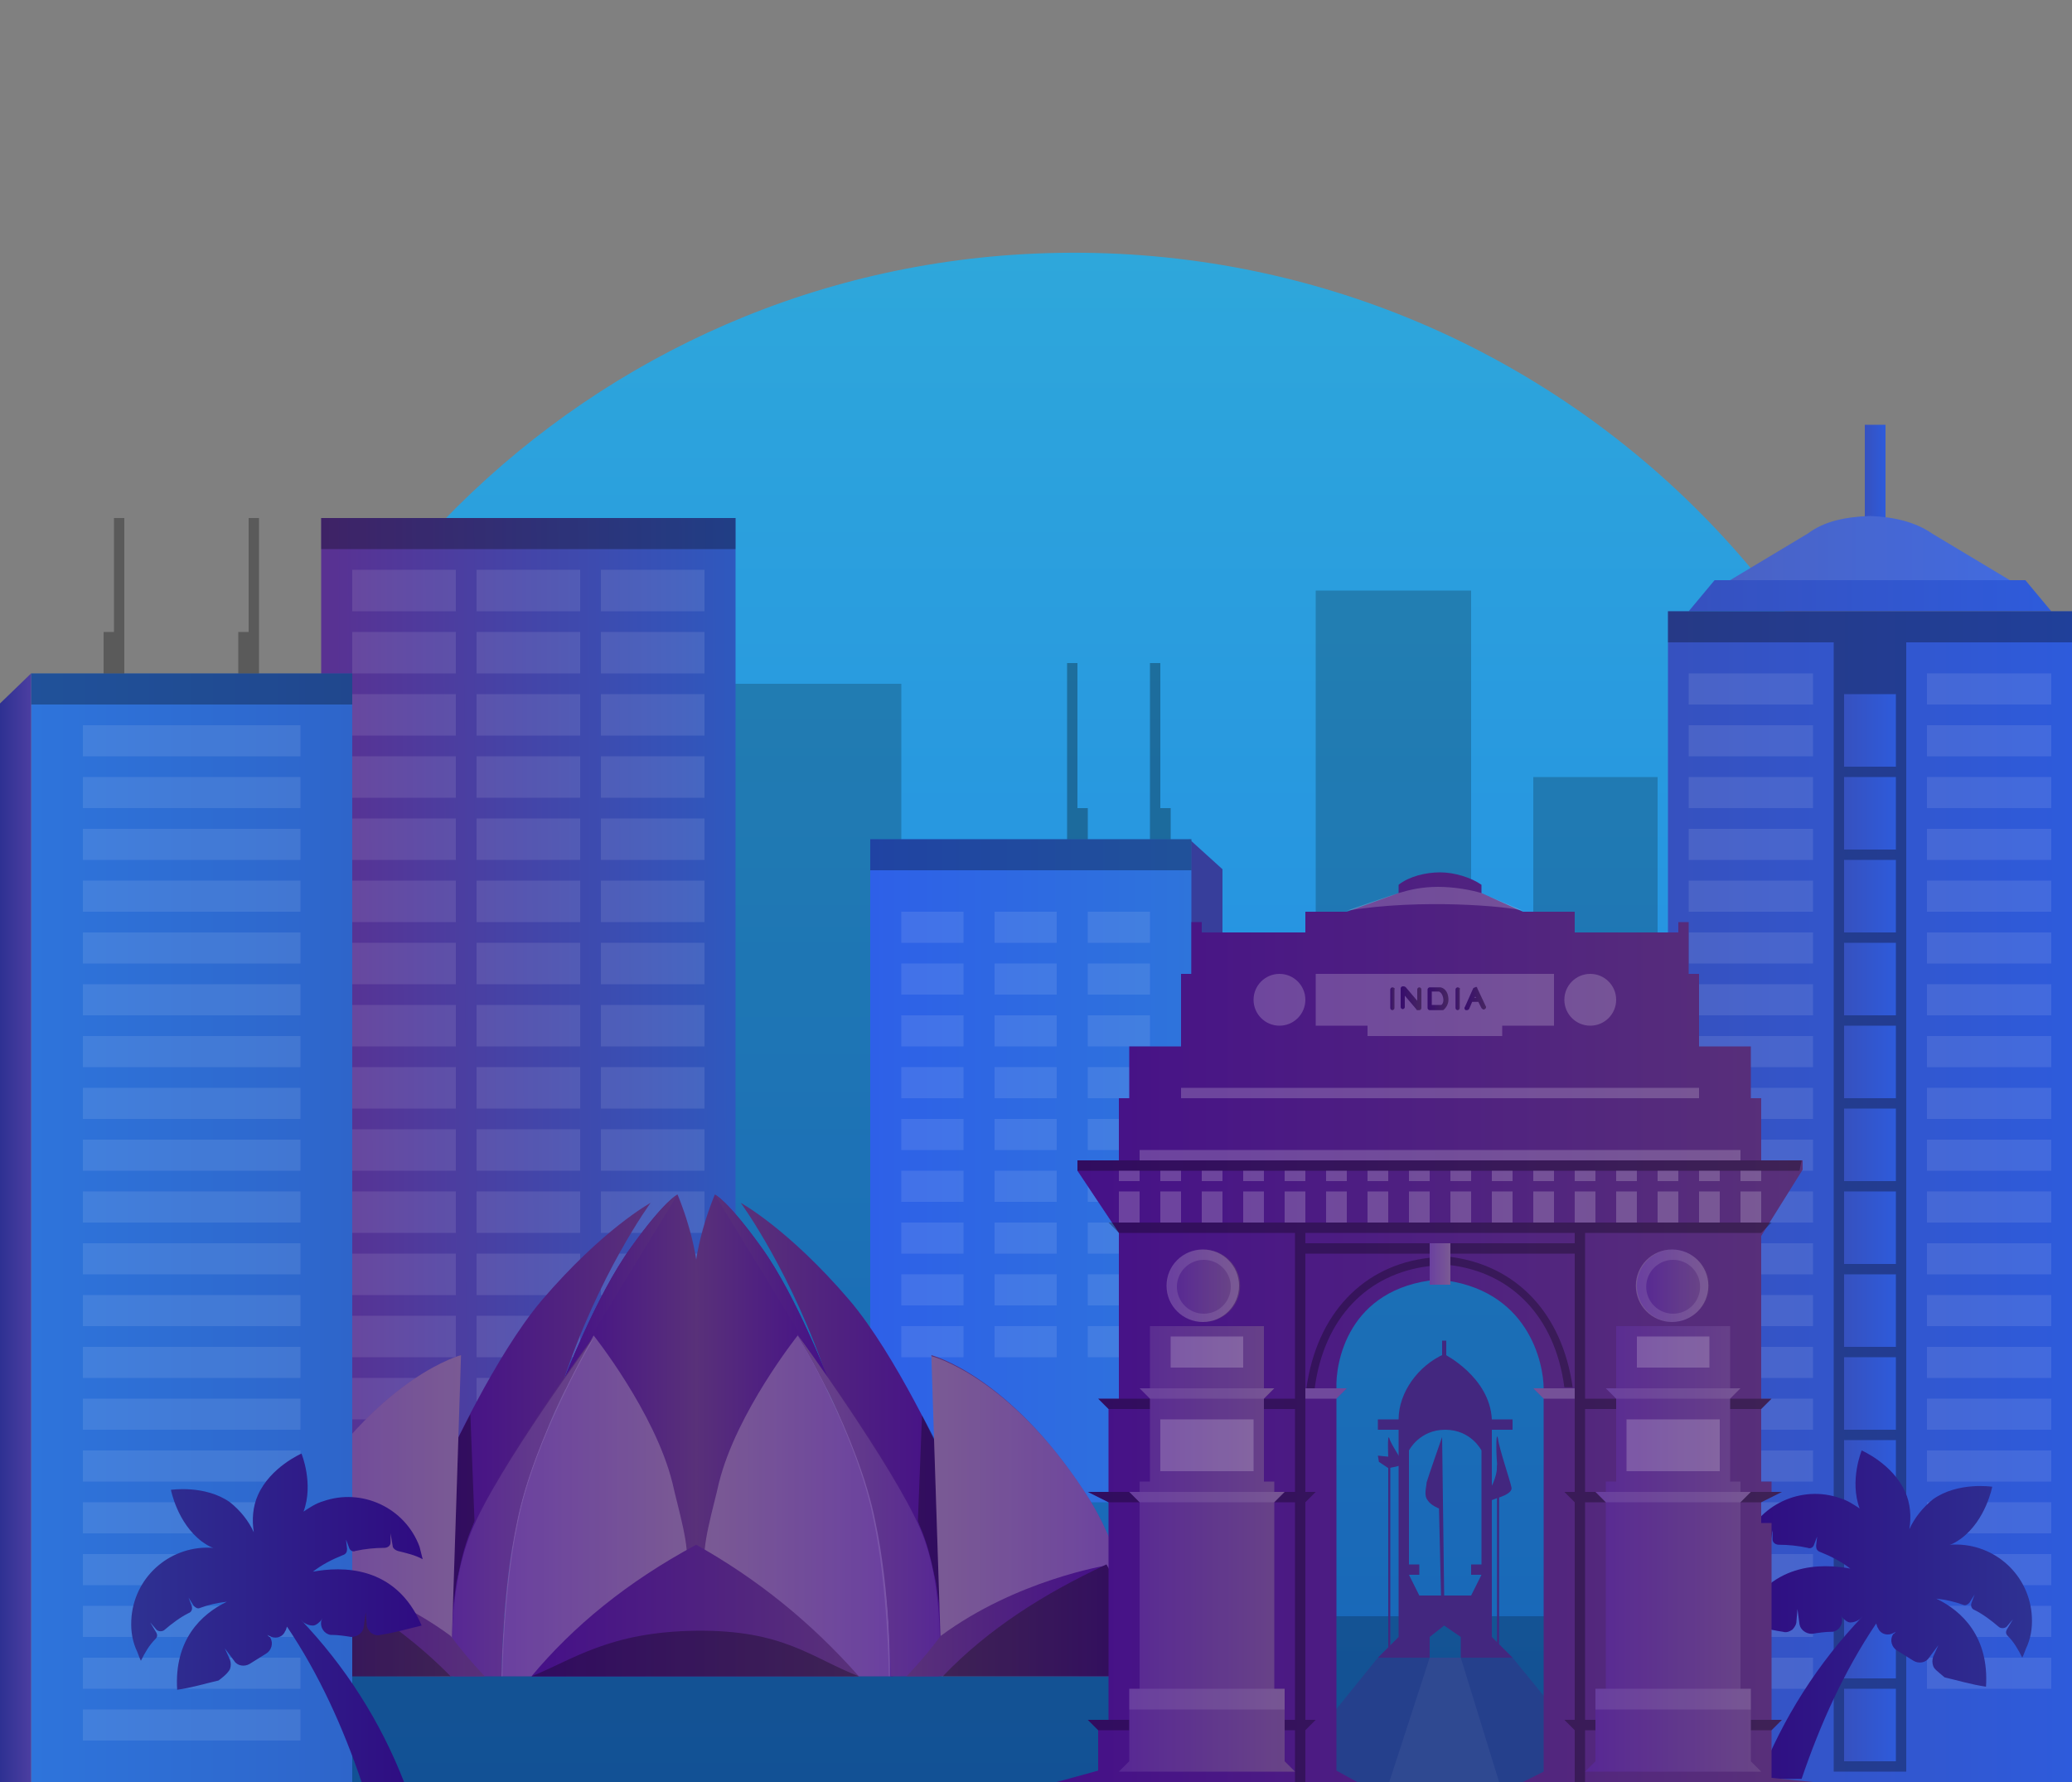 <?xml version="1.0" encoding="utf-8"?>
<!-- Generator: Adobe Illustrator 26.2.1, SVG Export Plug-In . SVG Version: 6.00 Build 0)  -->
<svg version="1.1" id="Warstwa_2_00000039099110107728854410000016980883967211804088_"
	 xmlns="http://www.w3.org/2000/svg" xmlns:xlink="http://www.w3.org/1999/xlink" x="0px" y="0px" viewBox="0 0 200 172"
	 style="enable-background:new 0 0 200 172;" xml:space="preserve">
<rect x="0" y="0" width="200" height="172" fill="#808080" stroke="none"/>
<style type="text/css">
	.st0{fill:url(#SVGID_1_);}
	.st1{opacity:0.2;enable-background:new    ;}
	.st2{fill:url(#SVGID_00000124147523166397767610000018371076879242846889_);}
	.st3{fill:url(#SVGID_00000018204265817829112940000013234612057187103668_);}
	.st4{opacity:0.1;}
	.st5{fill:#FFFFFF;}
	.st6{fill:url(#SVGID_00000147214868812208445070000011664945269313381560_);}
	.st7{fill:url(#SVGID_00000039093485896441397230000002513556321156747704_);}
	.st8{opacity:0.3;enable-background:new    ;}
	.st9{opacity:0.1;fill:#FFFFFF;enable-background:new    ;}
	.st10{fill:url(#SVGID_00000037662378731979300140000002755964852368357791_);}
	.st11{fill:url(#SVGID_00000152960551782084602530000011619638601564647296_);}
	.st12{fill:url(#SVGID_00000033364245424131199470000018281682483082329742_);}
	.st13{fill:url(#SVGID_00000178893442511770871750000003440324345005783454_);}
	.st14{fill:url(#SVGID_00000156577390137889787150000011643034977608984488_);}
	.st15{fill:url(#SVGID_00000052783803000319907420000018395846057567312824_);}
	.st16{fill:url(#SVGID_00000170276299101919825110000011333519771907270802_);}
	.st17{fill:url(#SVGID_00000000934638093646116050000009545291006186099077_);}
	.st18{fill:url(#SVGID_00000066490930947972984280000012617990659301279108_);}
	.st19{fill:url(#SVGID_00000169548737755736148060000000326428251405607614_);}
	.st20{fill:url(#SVGID_00000008848126230960149090000001496020180923075240_);}
	.st21{fill:url(#SVGID_00000065059587341897087360000005868861865326256028_);}
	.st22{fill:url(#SVGID_00000122678766753796040120000013167934660508354464_);}
	.st23{fill:url(#SVGID_00000034068144227079651170000006017090691623924659_);}
	.st24{fill:#373E9B;}
	.st25{fill:url(#SVGID_00000088103464076276614370000013415332525577126559_);}
	.st26{fill:url(#SVGID_00000031176176649722811710000010378767451101107859_);}
	.st27{fill:url(#SVGID_00000026150509694274210590000003956604452328623500_);}
	.st28{fill:url(#SVGID_00000174562115617731343240000002225932291645597582_);}
	.st29{opacity:0.2;fill:#FFFFFF;enable-background:new    ;}
	.st30{fill:url(#SVGID_00000087404342266644329800000001489092113436787850_);}
	.st31{fill:url(#SVGID_00000042016429413090976930000008917394703625583788_);}
	.st32{fill:url(#SVGID_00000106836347307470096780000001548896807568165553_);}
	.st33{fill:url(#SVGID_00000122678669451423616000000001157420523482930834_);}
	.st34{fill:url(#SVGID_00000124849124854062778410000011053460482313699222_);}
	.st35{fill:url(#SVGID_00000147211319570997726100000014405517382547920526_);}
	.st36{fill:url(#SVGID_00000051385190389011703540000014692302571070708668_);}
	.st37{fill:url(#SVGID_00000015344561491090158840000004479895586484523196_);}
	.st38{fill:url(#SVGID_00000006677914745179542390000010036803772001920445_);}
	.st39{fill:url(#SVGID_00000030462154897950372020000015086702526158423227_);}
	.st40{fill:url(#SVGID_00000083797476458575617320000012009153147801653428_);}
	.st41{fill:url(#SVGID_00000055703289895153656040000007258873440550598583_);}
	.st42{fill:url(#SVGID_00000057846578818579580260000009108734408472329104_);}
	.st43{fill:url(#SVGID_00000105397942862111582790000010544807034875726753_);}
	.st44{fill:url(#SVGID_00000057870030992924845270000005626330220590610364_);}
	.st45{fill:url(#SVGID_00000164514735980354956690000009860796921179472826_);}
	.st46{fill:url(#SVGID_00000144328823283886151580000014860073813884352943_);}
	.st47{fill:url(#SVGID_00000007393367283709320670000002529010271383237807_);}
	.st48{fill:url(#SVGID_00000050626666180827952680000002011142767616225442_);}
	.st49{fill:#43277F;}
	.st50{opacity:0.4;fill:#43277F;enable-background:new    ;}
	.st51{opacity:5.000000e-02;fill:#FFFFFF;enable-background:new    ;}
	.st52{fill:url(#SVGID_00000000916912757615871490000017242027182948281016_);}
	.st53{fill:url(#SVGID_00000046324289111299079910000000261368732898647171_);}
	.st54{fill:url(#SVGID_00000096775881447398231200000014269864777160675512_);}
	.st55{fill:url(#SVGID_00000072242253005223248300000011161220838039727781_);}
	.st56{fill:url(#SVGID_00000080194933814007376280000012062021130517963965_);}
	.st57{opacity:0.3;}
	.st58{fill:url(#SVGID_00000090271839452362703230000011384879860639779504_);}
	.st59{opacity:0.5;fill:url(#SVGID_00000015316278182977804180000012850918400253623716_);enable-background:new    ;}
	.st60{opacity:0.5;fill:url(#SVGID_00000175293635330252503240000000536017944481837696_);enable-background:new    ;}
	.st61{fill:url(#SVGID_00000096770456719580910740000003941278264648699038_);}
	.st62{fill:url(#SVGID_00000036237216520096730190000003431027584672532106_);}
	.st63{fill:url(#SVGID_00000083786280943777912350000017983608672093262491_);}
	.st64{fill:url(#SVGID_00000119825452715779637580000005453771683246313633_);}
	.st65{fill:url(#SVGID_00000078732384732954586690000012731882610588797867_);}
	.st66{fill:url(#SVGID_00000029003195269566973640000011517903204158046640_);}
	.st67{fill:url(#SVGID_00000172418985863233958310000014443709180494551211_);}
	.st68{opacity:0.2;}
</style>
<g>
	
		<linearGradient id="SVGID_1_" gradientUnits="userSpaceOnUse" x1="103.85" y1="-670.11" x2="103.85" y2="-522.505" gradientTransform="matrix(1 0 0 -1 0 -498.11)">
		<stop  offset="0" style="stop-color:#1D7EE8"/>
		<stop  offset="1" style="stop-color:#2EA7DB"/>
	</linearGradient>
	<path class="st0" d="M18.7,110l0.3,62h170l-0.2-62.7c0-48.9-41.4-88.1-91.1-84.7C53,27.7,18.7,65.3,18.7,110z"/>
	<polygon class="st1" points="24.1,121 35.1,121 35.1,89 58.1,89 58.1,107 69.1,107 69,66 87,66 87,108 90.1,108 90.1,84 110.1,84 
		110.1,96 127,96 127,57 142,57 142,96 148,96 148,75 160,75 160,106 169,106 169,84 191,84 191,172 24.1,172 	"/>
	<rect x="22" y="156" class="st1" width="170" height="16"/>
	<g>
		
			<linearGradient id="SVGID_00000097485799453287365270000007495374823141438645_" gradientUnits="userSpaceOnUse" x1="180" y1="-545.11" x2="182" y2="-545.11" gradientTransform="matrix(1 0 0 -1 0 -498.11)">
			<stop  offset="0" style="stop-color:#3651BF"/>
			<stop  offset="1" style="stop-color:#2E5BDB"/>
		</linearGradient>
		<rect x="180" y="41" style="fill:url(#SVGID_00000097485799453287365270000007495374823141438645_);" width="2" height="12"/>
		<g>
			<g>
				
					<linearGradient id="SVGID_00000147923393302383301370000011385881113543153807_" gradientUnits="userSpaceOnUse" x1="167" y1="-551.26" x2="194" y2="-551.26" gradientTransform="matrix(1 0 0 -1 0 -498.11)">
					<stop  offset="0" style="stop-color:#3651BF"/>
					<stop  offset="1" style="stop-color:#2E5BDB"/>
				</linearGradient>
				<path style="fill:url(#SVGID_00000147923393302383301370000011385881113543153807_);" d="M194,56l-7.5-4.5
					c-1.6-1.1-3.6-1.6-6-1.7l0,0l0,0c-2.4,0.1-4.4,0.5-6,1.7L167,56l0.3,0.5l26.3-0.2L194,56z"/>
			</g>
		</g>
		<g class="st4">
			<path class="st5" d="M194,56l-7.5-4.5c-1.6-1.1-3.6-1.6-6-1.7l0,0l0,0c-2.4,0.1-4.4,0.5-6,1.7L167,56v0.4h26.8L194,56z"/>
		</g>
		
			<linearGradient id="SVGID_00000116937982333742335210000003303526326645898175_" gradientUnits="userSpaceOnUse" x1="163" y1="-555.61" x2="198" y2="-555.61" gradientTransform="matrix(1 0 0 -1 0 -498.11)">
			<stop  offset="0" style="stop-color:#3651BF"/>
			<stop  offset="1" style="stop-color:#2E5BDB"/>
		</linearGradient>
		<polygon style="fill:url(#SVGID_00000116937982333742335210000003303526326645898175_);" points="198,59 195.5,56 165.5,56 
			163,59 		"/>
		<g>
			
				<linearGradient id="SVGID_00000116228372717816879020000008823394984482199424_" gradientUnits="userSpaceOnUse" x1="161" y1="-613.61" x2="200" y2="-613.61" gradientTransform="matrix(1 0 0 -1 0 -498.11)">
				<stop  offset="0" style="stop-color:#3651BF"/>
				<stop  offset="1" style="stop-color:#2E5BDB"/>
			</linearGradient>
			<polygon style="fill:url(#SVGID_00000116228372717816879020000008823394984482199424_);" points="161,59 161,172 161,172 
				200,172 200,59 			"/>
			<rect x="161" y="59" class="st8" width="39" height="3"/>
			<rect x="163" y="65" class="st9" width="12" height="3"/>
			<polygon class="st8" points="184,62 181,62 180.8,62 177,62 177,171 184,171 			"/>
			<g>
				
					<linearGradient id="SVGID_00000093896718137608994180000005256270297647699116_" gradientUnits="userSpaceOnUse" x1="178" y1="-648.61" x2="183" y2="-648.61" gradientTransform="matrix(1 0 0 -1 0 -498.11)">
					<stop  offset="0" style="stop-color:#3651BF"/>
					<stop  offset="1" style="stop-color:#2E5BDB"/>
				</linearGradient>
				<polygon style="fill:url(#SVGID_00000093896718137608994180000005256270297647699116_);" points="183,154 178,154 178,147 
					183,147 				"/>
				
					<linearGradient id="SVGID_00000050635560594979692870000003071261467287314829_" gradientUnits="userSpaceOnUse" x1="178" y1="-640.61" x2="183" y2="-640.61" gradientTransform="matrix(1 0 0 -1 0 -498.11)">
					<stop  offset="0" style="stop-color:#3651BF"/>
					<stop  offset="1" style="stop-color:#2E5BDB"/>
				</linearGradient>
				<polygon style="fill:url(#SVGID_00000050635560594979692870000003071261467287314829_);" points="183,146 178,146 178,139 
					183,139 				"/>
				
					<linearGradient id="SVGID_00000127759710148968855630000018150348937789832321_" gradientUnits="userSpaceOnUse" x1="178" y1="-656.61" x2="183" y2="-656.61" gradientTransform="matrix(1 0 0 -1 0 -498.11)">
					<stop  offset="0" style="stop-color:#3651BF"/>
					<stop  offset="1" style="stop-color:#2E5BDB"/>
				</linearGradient>
				<polygon style="fill:url(#SVGID_00000127759710148968855630000018150348937789832321_);" points="183,162 178,162 178,155 
					183,155 				"/>
				
					<linearGradient id="SVGID_00000043449952112903109390000010973233926650860963_" gradientUnits="userSpaceOnUse" x1="178" y1="-664.61" x2="183" y2="-664.61" gradientTransform="matrix(1 0 0 -1 0 -498.11)">
					<stop  offset="0" style="stop-color:#3651BF"/>
					<stop  offset="1" style="stop-color:#2E5BDB"/>
				</linearGradient>
				<polygon style="fill:url(#SVGID_00000043449952112903109390000010973233926650860963_);" points="183,170 178,170 178,163 
					183,163 				"/>
				
					<linearGradient id="SVGID_00000152257922394753939780000016316532115848493759_" gradientUnits="userSpaceOnUse" x1="178" y1="-616.61" x2="183" y2="-616.61" gradientTransform="matrix(1 0 0 -1 0 -498.11)">
					<stop  offset="0" style="stop-color:#3651BF"/>
					<stop  offset="1" style="stop-color:#2E5BDB"/>
				</linearGradient>
				<polygon style="fill:url(#SVGID_00000152257922394753939780000016316532115848493759_);" points="183,122 178,122 178,115 
					183,115 				"/>
				
					<linearGradient id="SVGID_00000047772978830077076270000013862908952625984174_" gradientUnits="userSpaceOnUse" x1="178" y1="-608.61" x2="183" y2="-608.61" gradientTransform="matrix(1 0 0 -1 0 -498.11)">
					<stop  offset="0" style="stop-color:#3651BF"/>
					<stop  offset="1" style="stop-color:#2E5BDB"/>
				</linearGradient>
				<polygon style="fill:url(#SVGID_00000047772978830077076270000013862908952625984174_);" points="183,114 178,114 178,107 
					183,107 				"/>
				
					<linearGradient id="SVGID_00000053538295629354915350000002880875038929842097_" gradientUnits="userSpaceOnUse" x1="178" y1="-624.61" x2="183" y2="-624.61" gradientTransform="matrix(1 0 0 -1 0 -498.11)">
					<stop  offset="0" style="stop-color:#3651BF"/>
					<stop  offset="1" style="stop-color:#2E5BDB"/>
				</linearGradient>
				<polygon style="fill:url(#SVGID_00000053538295629354915350000002880875038929842097_);" points="183,130 178,130 178,123 
					183,123 				"/>
				
					<linearGradient id="SVGID_00000070839154138768183700000012304078077112558473_" gradientUnits="userSpaceOnUse" x1="178" y1="-632.61" x2="183" y2="-632.61" gradientTransform="matrix(1 0 0 -1 0 -498.11)">
					<stop  offset="0" style="stop-color:#3651BF"/>
					<stop  offset="1" style="stop-color:#2E5BDB"/>
				</linearGradient>
				<polygon style="fill:url(#SVGID_00000070839154138768183700000012304078077112558473_);" points="183,138 178,138 178,131 
					183,131 				"/>
			</g>
			<g>
				<g>
					<g>
						
							<linearGradient id="SVGID_00000091008957378429233340000006968562561749391798_" gradientUnits="userSpaceOnUse" x1="178" y1="-584.61" x2="183" y2="-584.61" gradientTransform="matrix(1 0 0 -1 0 -498.11)">
							<stop  offset="0" style="stop-color:#3651BF"/>
							<stop  offset="1" style="stop-color:#2E5BDB"/>
						</linearGradient>
						<polygon style="fill:url(#SVGID_00000091008957378429233340000006968562561749391798_);" points="183,90 178,90 178,83 
							183,83 						"/>
					</g>
					<g>
						
							<linearGradient id="SVGID_00000098215338129678132660000018326048863843122335_" gradientUnits="userSpaceOnUse" x1="178" y1="-576.61" x2="183" y2="-576.61" gradientTransform="matrix(1 0 0 -1 0 -498.11)">
							<stop  offset="0" style="stop-color:#3651BF"/>
							<stop  offset="1" style="stop-color:#2E5BDB"/>
						</linearGradient>
						<polygon style="fill:url(#SVGID_00000098215338129678132660000018326048863843122335_);" points="183,82 178,82 178,75 
							183,75 						"/>
					</g>
					<g>
						
							<linearGradient id="SVGID_00000180337808453522767910000002924195638391506111_" gradientUnits="userSpaceOnUse" x1="178" y1="-592.61" x2="183" y2="-592.61" gradientTransform="matrix(1 0 0 -1 0 -498.11)">
							<stop  offset="0" style="stop-color:#3651BF"/>
							<stop  offset="1" style="stop-color:#2E5BDB"/>
						</linearGradient>
						<polygon style="fill:url(#SVGID_00000180337808453522767910000002924195638391506111_);" points="183,98 178,98 178,91 
							183,91 						"/>
					</g>
					<g>
						
							<linearGradient id="SVGID_00000177475652552379265910000001986004825148460956_" gradientUnits="userSpaceOnUse" x1="178" y1="-600.61" x2="183" y2="-600.61" gradientTransform="matrix(1 0 0 -1 0 -498.11)">
							<stop  offset="0" style="stop-color:#3651BF"/>
							<stop  offset="1" style="stop-color:#2E5BDB"/>
						</linearGradient>
						<polygon style="fill:url(#SVGID_00000177475652552379265910000001986004825148460956_);" points="183,106 178,106 178,99 
							183,99 						"/>
					</g>
					<g>
						
							<linearGradient id="SVGID_00000032616179234621425210000004873061382905922199_" gradientUnits="userSpaceOnUse" x1="178" y1="-568.61" x2="183" y2="-568.61" gradientTransform="matrix(1 0 0 -1 0 -498.11)">
							<stop  offset="0" style="stop-color:#3651BF"/>
							<stop  offset="1" style="stop-color:#2E5BDB"/>
						</linearGradient>
						<polygon style="fill:url(#SVGID_00000032616179234621425210000004873061382905922199_);" points="183,74 178,74 178,67 
							183,67 						"/>
					</g>
				</g>
			</g>
			<rect x="186" y="65" class="st9" width="12" height="3"/>
			<rect x="163" y="70" class="st9" width="12" height="3"/>
			<rect x="186" y="70" class="st9" width="12" height="3"/>
			<rect x="163" y="75" class="st9" width="12" height="3"/>
			<rect x="186" y="75" class="st9" width="12" height="3"/>
			<rect x="163" y="80" class="st9" width="12" height="3"/>
			<rect x="186" y="80" class="st9" width="12" height="3"/>
			<rect x="163" y="85" class="st9" width="12" height="3"/>
			<rect x="186" y="85" class="st9" width="12" height="3"/>
			<rect x="163" y="90" class="st9" width="12" height="3"/>
			<rect x="186" y="90" class="st9" width="12" height="3"/>
			<rect x="163" y="95" class="st9" width="12" height="3"/>
			<rect x="186" y="95" class="st9" width="12" height="3"/>
			<rect x="163" y="100" class="st9" width="12" height="3"/>
			<rect x="186" y="100" class="st9" width="12" height="3"/>
			<rect x="163" y="105" class="st9" width="12" height="3"/>
			<rect x="186" y="105" class="st9" width="12" height="3"/>
			<rect x="163" y="110" class="st9" width="12" height="3"/>
			<rect x="186" y="110" class="st9" width="12" height="3"/>
			<rect x="163" y="115" class="st9" width="12" height="3"/>
			<rect x="186" y="115" class="st9" width="12" height="3"/>
			<rect x="163" y="120" class="st9" width="12" height="3"/>
			<rect x="186" y="120" class="st9" width="12" height="3"/>
			<rect x="163" y="125" class="st9" width="12" height="3"/>
			<rect x="186" y="125" class="st9" width="12" height="3"/>
			<rect x="163" y="130" class="st9" width="12" height="3"/>
			<rect x="186" y="130" class="st9" width="12" height="3"/>
			<rect x="163" y="135" class="st9" width="12" height="3"/>
			<rect x="186" y="135" class="st9" width="12" height="3"/>
			<rect x="163" y="140" class="st9" width="12" height="3"/>
			<rect x="186" y="140" class="st9" width="12" height="3"/>
			<rect x="163" y="145" class="st9" width="12" height="3"/>
			<rect x="186" y="145" class="st9" width="12" height="3"/>
			<rect x="163" y="150" class="st9" width="12" height="3"/>
			<rect x="186" y="150" class="st9" width="12" height="3"/>
			<rect x="163" y="155" class="st9" width="12" height="3"/>
			<rect x="186" y="155" class="st9" width="12" height="3"/>
			<rect x="163" y="160" class="st9" width="12" height="3"/>
			<rect x="186" y="160" class="st9" width="12" height="3"/>
		</g>
	</g>
	<g>
		
			<linearGradient id="SVGID_00000100351491474738434700000017636664250684326070_" gradientUnits="userSpaceOnUse" x1="71.437" y1="-597.582" x2="31.43" y2="-597.693" gradientTransform="matrix(1 0 0 -1 0 -498.11)">
			<stop  offset="0" style="stop-color:#2E59BF"/>
			<stop  offset="1" style="stop-color:#593192"/>
		</linearGradient>
		<polygon style="fill:url(#SVGID_00000100351491474738434700000017636664250684326070_);" points="31,50 31,52 31,149 71,149 
			71,52 71,50 		"/>
		<rect x="31" y="50" class="st8" width="40" height="3"/>
		<g class="st4">
			<g>
				<rect x="58" y="55" class="st5" width="10" height="4"/>
			</g>
		</g>
		<g class="st4">
			<g>
				<rect x="46" y="55" class="st5" width="10" height="4"/>
			</g>
		</g>
		<g class="st4">
			<g>
				<rect x="34" y="55" class="st5" width="10" height="4"/>
			</g>
		</g>
		<g class="st4">
			<g>
				<rect x="58" y="61" class="st5" width="10" height="4"/>
			</g>
		</g>
		<g class="st4">
			<g>
				<rect x="46" y="61" class="st5" width="10" height="4"/>
			</g>
		</g>
		<g class="st4">
			<g>
				<rect x="34" y="61" class="st5" width="10" height="4"/>
			</g>
		</g>
		<g class="st4">
			<g>
				<rect x="58" y="67" class="st5" width="10" height="4"/>
			</g>
		</g>
		<g class="st4">
			<g>
				<rect x="46" y="67" class="st5" width="10" height="4"/>
			</g>
		</g>
		<g class="st4">
			<g>
				<rect x="34" y="67" class="st5" width="10" height="4"/>
			</g>
		</g>
		<g class="st4">
			<g>
				<rect x="58" y="73" class="st5" width="10" height="4"/>
			</g>
		</g>
		<g class="st4">
			<g>
				<rect x="46" y="73" class="st5" width="10" height="4"/>
			</g>
		</g>
		<g class="st4">
			<g>
				<rect x="34" y="73" class="st5" width="10" height="4"/>
			</g>
		</g>
		<g class="st4">
			<g>
				<rect x="58" y="79" class="st5" width="10" height="4"/>
			</g>
		</g>
		<g class="st4">
			<g>
				<rect x="46" y="79" class="st5" width="10" height="4"/>
			</g>
		</g>
		<g class="st4">
			<g>
				<rect x="34" y="79" class="st5" width="10" height="4"/>
			</g>
		</g>
		<g class="st4">
			<g>
				<rect x="58" y="85" class="st5" width="10" height="4"/>
			</g>
		</g>
		<g class="st4">
			<g>
				<rect x="46" y="85" class="st5" width="10" height="4"/>
			</g>
		</g>
		<g class="st4">
			<g>
				<rect x="34" y="85" class="st5" width="10" height="4"/>
			</g>
		</g>
		<g class="st4">
			<g>
				<rect x="58" y="91" class="st5" width="10" height="4"/>
			</g>
		</g>
		<g class="st4">
			<g>
				<rect x="46" y="91" class="st5" width="10" height="4"/>
			</g>
		</g>
		<g class="st4">
			<g>
				<rect x="34" y="91" class="st5" width="10" height="4"/>
			</g>
		</g>
		<g class="st4">
			<g>
				<rect x="58" y="97" class="st5" width="10" height="4"/>
			</g>
		</g>
		<g class="st4">
			<g>
				<rect x="46" y="97" class="st5" width="10" height="4"/>
			</g>
		</g>
		<g class="st4">
			<g>
				<rect x="34" y="97" class="st5" width="10" height="4"/>
			</g>
		</g>
		<g class="st4">
			<g>
				<rect x="58" y="103" class="st5" width="10" height="4"/>
			</g>
		</g>
		<g class="st4">
			<g>
				<rect x="46" y="103" class="st5" width="10" height="4"/>
			</g>
		</g>
		<g class="st4">
			<g>
				<rect x="34" y="103" class="st5" width="10" height="4"/>
			</g>
		</g>
		<g class="st4">
			<g>
				<rect x="58" y="109" class="st5" width="10" height="4"/>
			</g>
		</g>
		<g class="st4">
			<g>
				<rect x="46" y="109" class="st5" width="10" height="4"/>
			</g>
		</g>
		<g class="st4">
			<g>
				<rect x="34" y="109" class="st5" width="10" height="4"/>
			</g>
		</g>
		<g class="st4">
			<g>
				<rect x="58" y="115" class="st5" width="10" height="4"/>
			</g>
		</g>
		<g class="st4">
			<g>
				<rect x="46" y="115" class="st5" width="10" height="4"/>
			</g>
		</g>
		<g class="st4">
			<g>
				<rect x="34" y="115" class="st5" width="10" height="4"/>
			</g>
		</g>
		<g class="st4">
			<g>
				<rect x="58" y="121" class="st5" width="10" height="4"/>
			</g>
		</g>
		<g class="st4">
			<g>
				<rect x="46" y="121" class="st5" width="10" height="4"/>
			</g>
		</g>
		<g class="st4">
			<g>
				<rect x="34" y="121" class="st5" width="10" height="4"/>
			</g>
		</g>
		<g class="st4">
			<g>
				<rect x="58" y="127" class="st5" width="10" height="4"/>
			</g>
		</g>
		<g class="st4">
			<g>
				<rect x="46" y="127" class="st5" width="10" height="4"/>
			</g>
		</g>
		<g class="st4">
			<g>
				<rect x="34" y="127" class="st5" width="10" height="4"/>
			</g>
		</g>
		<g class="st4">
			<g>
				<rect x="58" y="133" class="st5" width="10" height="4"/>
			</g>
		</g>
		<g class="st4">
			<g>
				<rect x="46" y="133" class="st5" width="10" height="4"/>
			</g>
		</g>
		<g class="st4">
			<g>
				<rect x="34" y="133" class="st5" width="10" height="4"/>
			</g>
		</g>
		<g class="st4">
			<g>
				<rect x="58" y="139" class="st5" width="10" height="4"/>
			</g>
		</g>
		<g class="st4">
			<g>
				<rect x="46" y="139" class="st5" width="10" height="4"/>
			</g>
		</g>
		<g class="st4">
			<g>
				<rect x="34" y="139" class="st5" width="10" height="4"/>
			</g>
		</g>
	</g>
	<g>
		<polygon class="st8" points="111,64 112,64 112,78 113,78 113,82 111,82 		"/>
		<polygon class="st8" points="103,64 104,64 104,78 105,78 105,82 103,82 		"/>
		<g>
			<polygon class="st24" points="114.8,81 114,82.5 114,145 118,145 118,83.9 			"/>
			
				<linearGradient id="SVGID_00000163756296014228930820000011364266727567457694_" gradientUnits="userSpaceOnUse" x1="38.576" y1="-611.11" x2="69.576" y2="-611.11" gradientTransform="matrix(1 0 0 -1 45.424 -498.11)">
				<stop  offset="0" style="stop-color:#2E60E8"/>
				<stop  offset="1" style="stop-color:#2E74DB"/>
			</linearGradient>
			<rect x="84" y="81" style="fill:url(#SVGID_00000163756296014228930820000011364266727567457694_);" width="31" height="64"/>
			<rect x="84" y="81" class="st8" width="31" height="3"/>
		</g>
		<g>
			<rect x="87" y="88" class="st9" width="6" height="3"/>
			<rect x="96" y="88" class="st9" width="6" height="3"/>
			<rect x="105" y="88" class="st9" width="6" height="3"/>
			<g>
				<rect x="87" y="93" class="st9" width="6" height="3"/>
				<rect x="96" y="93" class="st9" width="6" height="3"/>
				<rect x="105" y="93" class="st9" width="6" height="3"/>
			</g>
			<g>
				<rect x="87" y="98" class="st9" width="6" height="3"/>
				<rect x="96" y="98" class="st9" width="6" height="3"/>
				<rect x="105" y="98" class="st9" width="6" height="3"/>
				<g>
					<rect x="87" y="103" class="st9" width="6" height="3"/>
					<rect x="96" y="103" class="st9" width="6" height="3"/>
					<rect x="105" y="103" class="st9" width="6" height="3"/>
				</g>
			</g>
			<g>
				<rect x="87" y="108" class="st9" width="6" height="3"/>
				<rect x="96" y="108" class="st9" width="6" height="3"/>
				<rect x="105" y="108" class="st9" width="6" height="3"/>
				<g>
					<rect x="87" y="113" class="st9" width="6" height="3"/>
					<rect x="96" y="113" class="st9" width="6" height="3"/>
					<rect x="105" y="113" class="st9" width="6" height="3"/>
				</g>
				<g>
					<rect x="87" y="118" class="st9" width="6" height="3"/>
					<rect x="96" y="118" class="st9" width="6" height="3"/>
					<rect x="105" y="118" class="st9" width="6" height="3"/>
					<g>
						<rect x="87" y="123" class="st9" width="6" height="3"/>
						<rect x="96" y="123" class="st9" width="6" height="3"/>
						<rect x="105" y="123" class="st9" width="6" height="3"/>
					</g>
					<g>
						<rect x="87" y="128" class="st9" width="6" height="3"/>
						<rect x="96" y="128" class="st9" width="6" height="3"/>
						<rect x="105" y="128" class="st9" width="6" height="3"/>
					</g>
				</g>
			</g>
		</g>
	</g>
	<g>
		
			<linearGradient id="SVGID_00000002373795542932745230000017070649467337475225_" gradientUnits="userSpaceOnUse" x1="10646.673" y1="-631.61" x2="10659.72" y2="-631.61" gradientTransform="matrix(-1 0 0 -1 10726.724 -498.11)">
			<stop  offset="0" style="stop-color:#451088"/>
			<stop  offset="1" style="stop-color:#593179"/>
		</linearGradient>
		<path style="fill:url(#SVGID_00000002373795542932745230000017070649467337475225_);" d="M80.1,133.5c0,0-3.2-8.4-6.6-13.1
			c-3.3-4.6-4.5-5.1-4.5-5.1s-2,4.6-2,8.7c0,4,0.1,26.6,0.1,26.6l3.5,1.1L80.1,133.5z"/>
		
			<linearGradient id="SVGID_00000083772682246291329470000015584554122688914869_" gradientUnits="userSpaceOnUse" x1="10635.385" y1="-635.71" x2="10655.218" y2="-635.71" gradientTransform="matrix(-1 0 0 -1 10726.724 -498.11)">
			<stop  offset="0" style="stop-color:#451088"/>
			<stop  offset="1" style="stop-color:#593179"/>
		</linearGradient>
		<path style="fill:url(#SVGID_00000083772682246291329470000015584554122688914869_);" d="M91.1,140.9c0,0-4.6-10.1-9.1-15.4
			c-5.9-6.9-10.5-9.4-10.5-9.4s5,6.8,8.5,17.4c3.6,10.7,7.6,25.6,7.6,25.6l3.7-0.6L91.1,140.9z"/>
		
			<linearGradient id="SVGID_00000126306004667618772950000016579788209459689897_" gradientUnits="userSpaceOnUse" x1="10640.465" y1="-643.462" x2="10658.712" y2="-643.462" gradientTransform="matrix(-1 0 0 -1 10726.724 -498.11)">
			<stop  offset="0" style="stop-color:#451088"/>
			<stop  offset="1" style="stop-color:#593179"/>
		</linearGradient>
		<path style="fill:url(#SVGID_00000126306004667618772950000016579788209459689897_);" d="M82.1,161.8c0,0-11.4-9.8-14-10.7
			c-0.5-1.5,0.8-5.7,1.3-8c1.7-6.8,7.6-14.2,7.6-14.2s5.9,9.7,7.6,17.9c1.4,6.5,1.6,15,1.6,15L82.1,161.8z"/>
		<path class="st29" d="M82.5,161.8c0,0-11.8-9.8-14.4-10.7c-0.5-1.5,0.8-5.7,1.3-8c1.7-6.8,7.6-14.2,7.6-14.2s5.7,9.1,7.6,18
			c1.4,6.5,1.3,14.9,1.3,14.9L82.5,161.8z"/>
		<path class="st8" d="M90.8,140l-1.8-3.4l-0.4,10.2c0,0,1.7,5.1,1.8,6.3c0.2,1.3,0.5,3.6,0.5,3.6L90.8,140z"/>
		
			<linearGradient id="SVGID_00000076579566322065069580000001653246936285717689_" gradientUnits="userSpaceOnUse" x1="10646.673" y1="-622.51" x2="10657.75" y2="-622.51" gradientTransform="matrix(-1 0 0 -1 10726.724 -498.11)">
			<stop  offset="0" style="stop-color:#451088"/>
			<stop  offset="1" style="stop-color:#593179"/>
		</linearGradient>
		<path style="fill:url(#SVGID_00000076579566322065069580000001653246936285717689_);" d="M80.1,133.5c0,0-3.2-8.4-6.6-13.1
			c-3.3-4.6-4.5-5.1-4.5-5.1"/>
		
			<linearGradient id="SVGID_00000181060846775157431000000002298147034841516675_" gradientUnits="userSpaceOnUse" x1="10636.019" y1="-643.51" x2="10649.662" y2="-643.51" gradientTransform="matrix(-1 0 0 -1 10726.724 -498.11)">
			<stop  offset="0" style="stop-color:#451088"/>
			<stop  offset="1" style="stop-color:#593179"/>
		</linearGradient>
		<path style="fill:url(#SVGID_00000181060846775157431000000002298147034841516675_);" d="M90.6,161.8c0,0,0.8-7.9-1.6-14
			c-2.5-6.1-11.9-18.8-11.9-18.8s5.8,9.7,7.4,17.9c1.4,6.5,1.5,14.9,1.5,14.9L90.6,161.8L90.6,161.8z"/>
		<path class="st9" d="M90.6,161.8c0,0,0.8-8.4-1.8-14.3c-2.6-6-11.9-18.8-11.9-18.8s5.8,9.7,7.4,17.9c1.4,6.5,1.5,15.2,1.5,15.2
			H90.6z"/>
		
			<linearGradient id="SVGID_00000182521446799566629420000012784219943345366411_" gradientUnits="userSpaceOnUse" x1="10616.466" y1="-644.41" x2="10636.791" y2="-644.41" gradientTransform="matrix(-1 0 0 -1 10726.724 -498.11)">
			<stop  offset="0" style="stop-color:#451088"/>
			<stop  offset="1" style="stop-color:#593179"/>
		</linearGradient>
		<path style="fill:url(#SVGID_00000182521446799566629420000012784219943345366411_);" d="M110.3,161.8c0,0-0.6-10.3-5.6-17.8
			c-7.4-11.3-14.8-13.2-14.8-13.2l1,30.9L110.3,161.8z"/>
		<path class="st29" d="M110.3,161.8c0,0-0.6-10.3-5.6-17.8c-7.4-11.3-14.8-13.1-14.8-13.1l1,30.9H110.3z"/>
		
			<linearGradient id="SVGID_00000156587327919641255870000013807630593314040460_" gradientUnits="userSpaceOnUse" x1="10605.986" y1="-656.06" x2="10617.942" y2="-656.06" gradientTransform="matrix(-1 0 0 -1 10726.724 -498.11)">
			<stop  offset="0" style="stop-color:#451088"/>
			<stop  offset="1" style="stop-color:#593179"/>
		</linearGradient>
		<path style="fill:url(#SVGID_00000156587327919641255870000013807630593314040460_);" d="M120.7,154.1c-3.4,3.7-5.4,6.4-5.7,7.7
			h-4.8l-1.4-5.9C113,154.3,117.3,154.1,120.7,154.1z"/>
		
			<linearGradient id="SVGID_00000088119955311547826530000011220611714692470699_" gradientUnits="userSpaceOnUse" x1="10619.924" y1="-654.56" x2="10639.195" y2="-654.56" gradientTransform="matrix(-1 0 0 -1 10726.724 -498.11)">
			<stop  offset="0" style="stop-color:#451088"/>
			<stop  offset="1" style="stop-color:#593179"/>
		</linearGradient>
		<path style="fill:url(#SVGID_00000088119955311547826530000011220611714692470699_);" d="M106.8,151.1c0,0-8.7,1.4-16,6.8
			c-1.8,2.4-3.3,3.9-3.3,3.9H91L106.8,151.1z"/>
		
			<linearGradient id="SVGID_00000012456203151304718460000005899259148454330266_" gradientUnits="userSpaceOnUse" x1="10616.523" y1="-654.51" x2="10635.724" y2="-654.51" gradientTransform="matrix(-1 0 0 -1 10726.724 -498.11)">
			<stop  offset="0" style="stop-color:#451088"/>
			<stop  offset="1" style="stop-color:#593179"/>
		</linearGradient>
		<path style="fill:url(#SVGID_00000012456203151304718460000005899259148454330266_);" d="M110.2,161.8c-0.8-4.2-1.7-7.9-3.4-10.8
			c-6,2.8-11.4,6.2-15.8,10.8H110.2z"/>
		<path class="st8" d="M110.2,161.8c-0.8-4.2-1.7-7.9-3.4-10.8c-6,2.8-11.4,6.2-15.8,10.8H110.2z"/>
		
			<linearGradient id="SVGID_00000139972823562180402100000000765959400009600437_" gradientUnits="userSpaceOnUse" x1="54.3" y1="-631.61" x2="67.347" y2="-631.61" gradientTransform="matrix(1 0 0 -1 0 -498.11)">
			<stop  offset="0" style="stop-color:#451088"/>
			<stop  offset="1" style="stop-color:#593179"/>
		</linearGradient>
		<path style="fill:url(#SVGID_00000139972823562180402100000000765959400009600437_);" d="M54.3,133.5c0,0,3.2-8.4,6.6-13.1
			c3.3-4.6,4.5-5.1,4.5-5.1s2,4.6,2,8.7c0,4-0.1,26.6-0.1,26.6l-3.5,1.1L54.3,133.5z"/>
		
			<linearGradient id="SVGID_00000073704412482479950700000013019253653783903159_" gradientUnits="userSpaceOnUse" x1="43.021" y1="-635.71" x2="62.854" y2="-635.71" gradientTransform="matrix(1 0 0 -1 0 -498.11)">
			<stop  offset="0" style="stop-color:#451088"/>
			<stop  offset="1" style="stop-color:#593179"/>
		</linearGradient>
		<path style="fill:url(#SVGID_00000073704412482479950700000013019253653783903159_);" d="M43.2,140.9c0,0,4.6-10.1,9.1-15.4
			c5.9-6.9,10.5-9.4,10.5-9.4s-5,6.8-8.5,17.4c-3.6,10.7-7.6,25.6-7.6,25.6l-3.7-0.6L43.2,140.9z"/>
		
			<linearGradient id="SVGID_00000111174661776461021320000005897995890276691382_" gradientUnits="userSpaceOnUse" x1="48.452" y1="-643.463" x2="66.349" y2="-643.463" gradientTransform="matrix(1 0 0 -1 0 -498.11)">
			<stop  offset="0" style="stop-color:#451088"/>
			<stop  offset="1" style="stop-color:#593179"/>
		</linearGradient>
		<path style="fill:url(#SVGID_00000111174661776461021320000005897995890276691382_);" d="M51.8,161.8c0,0,11.8-9.8,14.4-10.7
			c0.5-1.5-0.8-5.7-1.3-8c-1.7-6.8-7.6-14.2-7.6-14.2s-5.7,9.7-7.4,17.9c-1.4,6.5-1.5,15-1.5,15L51.8,161.8z"/>
		<path class="st29" d="M51.8,161.8c0,0,11.8-9.8,14.4-10.7c0.5-1.5-0.8-5.7-1.3-8c-1.7-6.8-7.6-14.2-7.6-14.2s-5.7,9.7-7.4,17.9
			c-1.4,6.5-1.5,15-1.5,15L51.8,161.8z"/>
		
			<linearGradient id="SVGID_00000053519470684243857820000000364531027671464859_" gradientUnits="userSpaceOnUse" x1="51.3" y1="-653.56" x2="82.9" y2="-653.56" gradientTransform="matrix(1 0 0 -1 0 -498.11)">
			<stop  offset="0" style="stop-color:#451088"/>
			<stop  offset="1" style="stop-color:#593179"/>
		</linearGradient>
		<path style="fill:url(#SVGID_00000053519470684243857820000000364531027671464859_);" d="M51.3,161.8c4-4.8,9.2-9.1,15.9-12.7
			c5.9,3.3,11.1,7.5,15.7,12.7H51.3z"/>
		<path class="st8" d="M43.7,139.8l1.7-3.3l0.4,10.3c0,0-1.7,5.1-1.8,6.3c-0.2,1.3-0.5,3.6-0.5,3.6L43.7,139.8z"/>
		
			<linearGradient id="SVGID_00000041270956947294074060000002131205302207744171_" gradientUnits="userSpaceOnUse" x1="54.3" y1="-622.51" x2="65.377" y2="-622.51" gradientTransform="matrix(1 0 0 -1 0 -498.11)">
			<stop  offset="0" style="stop-color:#451088"/>
			<stop  offset="1" style="stop-color:#593179"/>
		</linearGradient>
		<path style="fill:url(#SVGID_00000041270956947294074060000002131205302207744171_);" d="M54.3,133.5c0,0,3.2-8.4,6.6-13.1
			c3.3-4.6,4.5-5.1,4.5-5.1"/>
		
			<linearGradient id="SVGID_00000036935440108615463110000016937265238281005713_" gradientUnits="userSpaceOnUse" x1="51.3" y1="-657.809" x2="82.9" y2="-657.809" gradientTransform="matrix(1 0 0 -1 0 -498.11)">
			<stop  offset="0" style="stop-color:#451088"/>
			<stop  offset="1" style="stop-color:#593179"/>
		</linearGradient>
		<path style="fill:url(#SVGID_00000036935440108615463110000016937265238281005713_);" d="M51.3,161.8c4-1.6,7.5-4.2,15.9-4.2
			c8.4-0.1,11.1,2.5,15.7,4.2H51.3z"/>
		<path class="st8" d="M51.3,161.8c4-1.6,7.5-4.3,15.9-4.4c8.4-0.1,11.1,2.6,15.7,4.4H51.3z"/>
		
			<linearGradient id="SVGID_00000013897395919052974620000006072756618211749780_" gradientUnits="userSpaceOnUse" x1="43.649" y1="-643.51" x2="57.298" y2="-643.51" gradientTransform="matrix(1 0 0 -1 0 -498.11)">
			<stop  offset="0" style="stop-color:#451088"/>
			<stop  offset="1" style="stop-color:#593179"/>
		</linearGradient>
		<path style="fill:url(#SVGID_00000013897395919052974620000006072756618211749780_);" d="M43.8,161.8c0,0-0.8-7.9,1.6-14
			c2.5-6.1,11.9-18.8,11.9-18.8s-5.8,9.7-7.4,17.9c-1.4,6.5-1.5,14.9-1.5,14.9L43.8,161.8L43.8,161.8z"/>
		<path class="st9" d="M43.7,161.8c0,0-0.7-7.9,1.8-14S57.4,129,57.4,129s-5.8,9.7-7.4,17.9c-1.4,6.5-1.5,14.9-1.5,14.9L43.7,161.8z
			"/>
		
			<linearGradient id="SVGID_00000100345709829013327230000010110660212760118426_" gradientUnits="userSpaceOnUse" x1="24.1" y1="-644.41" x2="44.426" y2="-644.41" gradientTransform="matrix(1 0 0 -1 0 -498.11)">
			<stop  offset="0" style="stop-color:#451088"/>
			<stop  offset="1" style="stop-color:#593179"/>
		</linearGradient>
		<path style="fill:url(#SVGID_00000100345709829013327230000010110660212760118426_);" d="M24.1,161.7c0,0,0.6-10.2,5.6-17.7
			c7.4-11.3,14.8-13.2,14.8-13.2l-1,31L24.1,161.7z"/>
		<path class="st29" d="M24.1,161.7c0,0,0.6-10.2,5.6-17.7c7.4-11.3,14.8-13.2,14.8-13.2l-1,31L24.1,161.7z"/>
		
			<linearGradient id="SVGID_00000162326526276610415450000008620650210125954732_" gradientUnits="userSpaceOnUse" x1="13.622" y1="-656.06" x2="25.578" y2="-656.06" gradientTransform="matrix(1 0 0 -1 0 -498.11)">
			<stop  offset="0" style="stop-color:#451088"/>
			<stop  offset="1" style="stop-color:#593179"/>
		</linearGradient>
		<path style="fill:url(#SVGID_00000162326526276610415450000008620650210125954732_);" d="M13.6,154.1c3.4,3.7,5.4,6.4,5.7,7.7h4.9
			l1.4-5.9C21.4,154.3,17.1,154.1,13.6,154.1z"/>
		
			<linearGradient id="SVGID_00000161628435710104370620000008180735968467038637_" gradientUnits="userSpaceOnUse" x1="27.548" y1="-654.56" x2="46.801" y2="-654.56" gradientTransform="matrix(1 0 0 -1 0 -498.11)">
			<stop  offset="0" style="stop-color:#451088"/>
			<stop  offset="1" style="stop-color:#593179"/>
		</linearGradient>
		<path style="fill:url(#SVGID_00000161628435710104370620000008180735968467038637_);" d="M27.5,151.1c0,0,8.7,1.4,16,6.8
			c1.8,2.4,3.3,3.9,3.3,3.9h-3.4L27.5,151.1z"/>
		
			<linearGradient id="SVGID_00000152238761594989579030000003866036732851542180_" gradientUnits="userSpaceOnUse" x1="24.181" y1="-654.51" x2="43.452" y2="-654.51" gradientTransform="matrix(1 0 0 -1 0 -498.11)">
			<stop  offset="0" style="stop-color:#451088"/>
			<stop  offset="1" style="stop-color:#593179"/>
		</linearGradient>
		<path style="fill:url(#SVGID_00000152238761594989579030000003866036732851542180_);" d="M24.2,161.8c0.8-4.2,1.7-7.9,3.4-10.8
			c6,2.8,11.4,6.2,15.9,10.8H24.2z"/>
		<path class="st8" d="M24.2,161.8c0.8-4.2,1.7-7.9,3.4-10.8c6,2.8,11.4,6.2,15.9,10.8H24.2z"/>
	</g>
	<g>
		
			<linearGradient id="SVGID_00000152969788045835867150000000971906106825842850_" gradientUnits="userSpaceOnUse" x1="8395.234" y1="-616.61" x2="8426.234" y2="-616.61" gradientTransform="matrix(-1 0 0 -1 8429.234 -498.11)">
			<stop  offset="0" style="stop-color:#2E65CA"/>
			<stop  offset="1" style="stop-color:#2E74DB"/>
		</linearGradient>
		<polygon style="fill:url(#SVGID_00000152969788045835867150000000971906106825842850_);" points="3,65 34,65 34,172 3,172 		"/>
		<rect x="3" y="65" class="st8" width="31" height="3"/>
		
			<linearGradient id="SVGID_00000170238865772367739440000000300059955319793852_" gradientUnits="userSpaceOnUse" x1="8426.234" y1="-616.61" x2="8429.234" y2="-616.61" gradientTransform="matrix(-1 0 0 -1 8429.234 -498.11)">
			<stop  offset="0" style="stop-color:#4C3EA1"/>
			<stop  offset="1" style="stop-color:#2E3192"/>
		</linearGradient>
		<polygon style="fill:url(#SVGID_00000170238865772367739440000000300059955319793852_);" points="3,65 0,67.9 0,172 3,172 		"/>
		<polygon class="st8" points="24,50 24,61 23,61 23,65 25,65 25,61 25,50 		"/>
		<polygon class="st8" points="11,50 11,61 10,61 10,65 12,65 12,61 12,50 		"/>
		<g>
			<g>
				<rect x="8" y="70" class="st9" width="21" height="3"/>
			</g>
			<g>
				<rect x="8" y="75" class="st9" width="21" height="3"/>
			</g>
			<g>
				<rect x="8" y="80" class="st9" width="21" height="3"/>
			</g>
			<g>
				<rect x="8" y="85" class="st9" width="21" height="3"/>
			</g>
			<g>
				<rect x="8" y="90" class="st9" width="21" height="3"/>
			</g>
			<g>
				<rect x="8" y="95" class="st9" width="21" height="3"/>
			</g>
			<g>
				<rect x="8" y="100" class="st9" width="21" height="3"/>
			</g>
			<g>
				<rect x="8" y="105" class="st9" width="21" height="3"/>
			</g>
			<g>
				<rect x="8" y="110" class="st9" width="21" height="3"/>
			</g>
			<g>
				<rect x="8" y="115" class="st9" width="21" height="3"/>
			</g>
			<g>
				<rect x="8" y="120" class="st9" width="21" height="3"/>
			</g>
			<g>
				<rect x="8" y="125" class="st9" width="21" height="3"/>
			</g>
			<g>
				<rect x="8" y="130" class="st9" width="21" height="3"/>
			</g>
			<g>
				<rect x="8" y="135" class="st9" width="21" height="3"/>
			</g>
			<g>
				<rect x="8" y="140" class="st9" width="21" height="3"/>
			</g>
			<g>
				<rect x="8" y="145" class="st9" width="21" height="3"/>
			</g>
			<g>
				<rect x="8" y="150" class="st9" width="21" height="3"/>
			</g>
			<g>
				<rect x="8" y="155" class="st9" width="21" height="3"/>
			</g>
			<g>
				<rect x="8" y="160" class="st9" width="21" height="3"/>
			</g>
			<g>
				<rect x="8" y="165" class="st9" width="21" height="3"/>
			</g>
		</g>
	</g>
	<g>
		<path class="st49" d="M144,158v-20h2v-1h-2c-0.2-4.1-4.6-6.3-4.6-6.3c-2.5,1.1-4.4,3.7-4.4,6.3h-2v1h2v20l-2,2h5v-2l1.4-1.1
			l1.6,1.1v2h5L144,158z M143,151h-1v1h1l-1,2h-5l-1-2h1v-1h-1v-11c0,0,1-2,3.5-2s3.5,2,3.5,2V151z"/>
		<rect x="139.2" y="129.4" class="st49" width="0.4" height="1.9"/>
		<path class="st49" d="M139.4,154.1l-0.2-15.4c0,0-1.4,4-1.5,4.4c0,0.4-0.3,1.2,0.1,1.7c0.3,0.5,1.1,0.8,1.1,0.8l0.2,8.7
			L139.4,154.1z"/>
		<path class="st49" d="M133.1,141.1l0.9,0.6c0,0,1.5-0.2,1.4-0.5s-1.2-1.9-1.3-2.4c-0.2-0.5-0.1,1.8-0.1,1.8l-1-0.1L133.1,141.1z"
			/>
		<rect x="134" y="141.4" class="st49" width="0.2" height="18.6"/>
		<path class="st49" d="M143.7,144.9l0.8-0.3c0,0,1.5-0.4,1.4-1s-1.2-3.8-1.3-4.7c-0.2-1-0.2,1.2-0.1,2.3c0.1,1.1-0.5,2.2-0.5,2.2
			L143.7,144.9z"/>
		<rect x="144.5" y="141.4" class="st49" width="0.2" height="18.6"/>
	</g>
	<polygon class="st50" points="123.3,172 133,160 146,160 155.8,172 	"/>
	<polygon class="st51" points="134.1,172 138,160 141,160 144.7,172 	"/>
	
		<linearGradient id="SVGID_00000183963044117781069600000002063653418058523542_" gradientUnits="userSpaceOnUse" x1="9365.669" y1="-818.26" x2="9393.67" y2="-818.26" gradientTransform="matrix(1 0 0 -1 -9352.57 -662.11)">
		<stop  offset="0" style="stop-color:#2E3192"/>
		<stop  offset="1" style="stop-color:#2F0B81"/>
	</linearGradient>
	<path style="fill:url(#SVGID_00000183963044117781069600000002063653418058523542_);" d="M22.2,161.1c0.1-0.3,0.1-0.6,0-0.9
		l-0.5-1.1l0.9,1.2c0.3,0.5,1,0.6,1.5,0.3s1.1-0.7,1.6-1s0.7-1,0.4-1.5c0,0,0-0.1-0.1-0.1l-0.2-0.2l0.2,0.1c0.5,0.3,1.2,0.2,1.5-0.4
		c0-0.1,0.1-0.1,0.1-0.2l0.1-0.3c3.1,4.6,5.4,9.7,7.2,15H39c-2.3-5.9-5.7-11.2-10-15.7l0.3,0.3c0.3,0.2,0.6,0.3,0.9,0.3
		s0.6-0.3,0.8-0.5l0.1-0.2l-0.1,0.3c-0.1,0.6,0.3,1.2,0.9,1.3H32c0.6,0,1.3,0.1,1.9,0.2c0.6,0,1.1-0.4,1.2-0.9l0.2-1.5l0.1,1.2
		c0,0.3,0.2,0.6,0.4,0.8c0.3,0.2,0.6,0.3,0.9,0.2c1.4-0.2,2.7-0.6,4-0.9c-2.5-5.9-7.8-5.7-10.5-5.2c0.9-0.7,1.9-1.2,2.9-1.6l0,0
		c0.3-0.1,0.4-0.3,0.4-0.6l-0.1-0.9l0.3,0.8c0.1,0.3,0.4,0.4,0.6,0.3c0.9-0.2,1.9-0.3,2.8-0.3c0.3,0,0.6-0.2,0.6-0.5l0,0V148
		l0.2,1.2c0,0.2,0.2,0.4,0.5,0.5c0.8,0.2,1.7,0.4,2.4,0.8c-0.1-0.4-0.2-0.8-0.3-1.2c-1.4-3.8-5.6-5.7-9.3-4.4
		c-0.7,0.2-1.3,0.6-1.9,1c1-2.7-0.2-5.6-0.2-5.6s-3,1.3-4.2,4c-0.5,1.1-0.6,2.4-0.4,3.6c-0.5-1.1-1.3-2.1-2.3-2.9
		c-2.4-1.7-5.7-1.2-5.7-1.2s0.6,3.2,3,5c0.3,0.2,0.7,0.5,1.1,0.6c-4-0.3-7.5,2.6-7.9,6.6c-0.1,1.1,0,2.1,0.4,3.1
		c0.2,0.4,0.3,0.8,0.5,1.2c0.4-0.8,0.8-1.5,1.4-2.1c0.2-0.2,0.2-0.4,0.1-0.6l-0.6-1l0.6,0.7c0.2,0.2,0.6,0.2,0.8,0
		c0.7-0.6,1.5-1.2,2.3-1.6c0.3-0.1,0.4-0.4,0.3-0.7l-0.3-0.8l0.5,0.8c0.2,0.2,0.4,0.3,0.6,0.2l0,0c0.8-0.3,1.7-0.5,2.6-0.6
		c-2.5,1.2-5.1,3.7-4.8,8.5c1.4-0.2,2.7-0.6,4-0.9C21.9,161.6,22.1,161.3,22.2,161.1z"/>
	
		<linearGradient id="SVGID_00000176032956079120049100000013048424605637835156_" gradientUnits="userSpaceOnUse" x1="13046.354" y1="-817.96" x2="13074.355" y2="-817.96" gradientTransform="matrix(-1 0 0 -1 13242.122 -662.11)">
		<stop  offset="0" style="stop-color:#2E3192"/>
		<stop  offset="1" style="stop-color:#2F0B81"/>
	</linearGradient>
	<path style="fill:url(#SVGID_00000176032956079120049100000013048424605637835156_);" d="M186.6,160.8c-0.1-0.3-0.1-0.6,0-0.9
		l0.5-1.1l-0.9,1.2c-0.3,0.5-1,0.6-1.5,0.3s-1.1-0.7-1.6-1s-0.7-1-0.4-1.5c0,0,0-0.1,0.1-0.1l0.2-0.2l-0.2,0.1
		c-0.5,0.3-1.2,0.2-1.5-0.4c0-0.1-0.1-0.1-0.1-0.2l-0.1-0.3c-3.1,4.6-5.4,9.7-7.2,15h-4.1c2.3-5.9,5.7-11.2,10-15.7l-0.3,0.3
		c-0.3,0.2-0.6,0.3-0.9,0.3c-0.3,0-0.6-0.3-0.8-0.5l-0.1-0.2l0.1,0.3c0.1,0.6-0.3,1.2-0.9,1.3h-0.1c-0.6,0-1.3,0.1-1.9,0.2
		c-0.6,0-1.1-0.4-1.2-0.9l-0.2-1.5l-0.1,1.2c0,0.3-0.2,0.6-0.4,0.8c-0.3,0.2-0.6,0.3-0.9,0.2c-1.4-0.2-2.7-0.6-4-0.9
		c2.5-5.9,7.8-5.7,10.5-5.2c-0.9-0.7-1.9-1.2-2.9-1.6l0,0c-0.3-0.1-0.4-0.3-0.4-0.6l0.1-0.9l-0.3,0.8c-0.1,0.3-0.4,0.4-0.6,0.3
		c-0.9-0.2-1.9-0.3-2.8-0.3c-0.3,0-0.6-0.2-0.6-0.5l0,0v-0.9l-0.2,1.2c0,0.2-0.2,0.4-0.5,0.5c-0.8,0.2-1.7,0.4-2.4,0.8
		c0.1-0.4,0.2-0.8,0.3-1.2c1.4-3.8,5.6-5.7,9.3-4.4c0.7,0.2,1.3,0.6,1.9,1c-1-2.7,0.2-5.6,0.2-5.6s3,1.3,4.2,4
		c0.5,1.1,0.6,2.4,0.4,3.6c0.5-1.1,1.3-2.1,2.3-2.9c2.4-1.7,5.7-1.2,5.7-1.2s-0.6,3.2-3,5c-0.3,0.2-0.7,0.5-1.1,0.6
		c4-0.3,7.5,2.6,7.9,6.6c0.1,1.1,0,2.1-0.4,3.1c-0.2,0.4-0.3,0.8-0.5,1.2c-0.4-0.8-0.8-1.5-1.4-2.1c-0.2-0.2-0.2-0.4-0.1-0.6l0.6-1
		l-0.6,0.7c-0.2,0.2-0.6,0.2-0.8,0c-0.7-0.6-1.5-1.2-2.3-1.6c-0.3-0.1-0.4-0.4-0.3-0.7l0.3-0.8l-0.5,0.8c-0.2,0.2-0.4,0.3-0.6,0.2
		l0,0c-0.8-0.3-1.7-0.5-2.6-0.6c2.5,1.2,5.1,3.7,4.8,8.5c-1.4-0.2-2.7-0.6-4-0.9C187,161.3,186.7,161.1,186.6,160.8z"/>
	<g>
		
			<linearGradient id="SVGID_00000103956386310444222990000008840165536449784478_" gradientUnits="userSpaceOnUse" x1="102" y1="-626.21" x2="175" y2="-626.21" gradientTransform="matrix(1 0 0 -1 0 -498.11)">
			<stop  offset="0" style="stop-color:#451088"/>
			<stop  offset="1" style="stop-color:#593179"/>
		</linearGradient>
		<path style="fill:url(#SVGID_00000103956386310444222990000008840165536449784478_);" d="M175,172l-4-0.4V167l1-1h-1v-19h-1v-2
			l2-1h-1v-1h-1v-7l1-1h-1v-15.7l4-6.4V112h-4v-6h-1v-5h-5v-7h-1v-5h-1v1h-10v-2h-5l-4-1.8v-0.8c-1-0.7-2.6-1.2-4-1.2s-3,0.4-4,1.2
			v0.8l-5,1.8h-4v2h-10v-1h-1v5h-1v7h-5v5h-1v6h-4v1l4,6v16h-2l1,1v8h-2l2,1v21h-2l1,1v3.9l-4,1.1h29l-2-1.1V135l1-1h-1
			c-0.1-2.3,1-9.7,9.8-10.5c8.8,0.8,10.2,8.2,10.2,10.5h-1l1,1v36l-2,1H175z"/>
		<path class="st8" d="M153,166v-21h17l2-1h-19v-8h17l1-1h-18v-16h17l1-1h-64l1,1h17v16h-19l1,1h18v8h-20l2,1h18v21h-20l1,1h19v5h1
			v-5l1-1h-1v-21l1-1h-1v-23h26v23h-1l1,1l0,0v21h-1l1,1v5h1v-5h18l1-1H153z M126,120v-1h26v1H126z"/>
		<circle class="st29" cx="123.5" cy="96.5" r="2.5"/>
		
			<linearGradient id="SVGID_00000150784604328960707330000015884519743210822288_" gradientUnits="userSpaceOnUse" x1="112.709" y1="-622.21" x2="119.636" y2="-622.21" gradientTransform="matrix(1 0 0 -1 0 -498.11)">
			<stop  offset="0" style="stop-color:#451088"/>
			<stop  offset="1" style="stop-color:#593179"/>
		</linearGradient>
		<circle style="fill:url(#SVGID_00000150784604328960707330000015884519743210822288_);" cx="116.2" cy="124.1" r="3.5"/>
		<polygon class="st29" points="127,94 127,99 132,99 132,100 145,100 145,99 150,99 150,94 		"/>
		<circle class="st29" cx="153.5" cy="96.5" r="2.5"/>
		
			<linearGradient id="SVGID_00000018206435754579114940000001765919608977508260_" gradientUnits="userSpaceOnUse" x1="158" y1="-622.21" x2="164.927" y2="-622.21" gradientTransform="matrix(1 0 0 -1 0 -498.11)">
			<stop  offset="0" style="stop-color:#451088"/>
			<stop  offset="1" style="stop-color:#593179"/>
		</linearGradient>
		<circle style="fill:url(#SVGID_00000018206435754579114940000001765919608977508260_);" cx="161.5" cy="124.1" r="3.5"/>
		<rect x="114" y="105" class="st29" width="50" height="1"/>
		<rect x="110" y="111" class="st29" width="58" height="1"/>
		<polygon class="st8" points="141.5,112 136.5,112 104,112 104,113 136.5,113 141.5,113 173.7,113 173.9,112 		"/>
		<path class="st29" d="M147,87.9c0,0-3.6-1.5-4-1.7c-1-0.3-2.6-0.6-4.2-0.6c-1.6,0-2.8,0.3-3.8,0.6c-0.4,0.1-5,1.7-5,1.7
			C137.3,86.7,145.6,87.5,147,87.9z"/>
		<g class="st57">
			<path d="M126.1,134h0.8c0.9-6.8,5.1-11.1,11.1-11.8v-0.8C131.6,122.1,127.1,126.8,126.1,134z"/>
			<path d="M139.9,121.3v0.8c6,0.7,10.2,5,11.1,11.8h0.8C150.8,126.8,146.4,122.1,139.9,121.3z"/>
		</g>
		
			<linearGradient id="SVGID_00000025406647435040306840000009042886537873358990_" gradientUnits="userSpaceOnUse" x1="138" y1="-620.11" x2="140" y2="-620.11" gradientTransform="matrix(1 0 0 -1 0 -498.11)">
			<stop  offset="0" style="stop-color:#451088"/>
			<stop  offset="1" style="stop-color:#593179"/>
		</linearGradient>
		<rect x="138" y="120" style="fill:url(#SVGID_00000025406647435040306840000009042886537873358990_);" width="2" height="4"/>
		<circle class="st29" cx="116.1" cy="124.1" r="3.5"/>
		<circle class="st29" cx="161.4" cy="124.1" r="3.5"/>
		
			<linearGradient id="SVGID_00000135671550108560578810000015684935548520825012_" gradientUnits="userSpaceOnUse" x1="113.542" y1="-622.31" x2="118.804" y2="-622.31" gradientTransform="matrix(1 0 0 -1 0 -498.11)">
			<stop  offset="0" style="stop-color:#451088"/>
			<stop  offset="1" style="stop-color:#593179"/>
		</linearGradient>
		
			<circle style="opacity:0.5;fill:url(#SVGID_00000135671550108560578810000015684935548520825012_);enable-background:new    ;" cx="116.2" cy="124.2" r="2.6"/>
		
			<linearGradient id="SVGID_00000058562477890867859310000005463015202390275726_" gradientUnits="userSpaceOnUse" x1="158.834" y1="-622.31" x2="164.096" y2="-622.31" gradientTransform="matrix(1 0 0 -1 0 -498.11)">
			<stop  offset="0" style="stop-color:#451088"/>
			<stop  offset="1" style="stop-color:#593179"/>
		</linearGradient>
		
			<circle style="opacity:0.5;fill:url(#SVGID_00000058562477890867859310000005463015202390275726_);enable-background:new    ;" cx="161.5" cy="124.2" r="2.6"/>
		<g>
			
				<linearGradient id="SVGID_00000029044278568557947060000013139938600568251794_" gradientUnits="userSpaceOnUse" x1="134.156" y1="75.49" x2="134.656" y2="75.49" gradientTransform="matrix(1 0 0 -1 0 171.89)">
				<stop  offset="0" style="stop-color:#451088"/>
				<stop  offset="1" style="stop-color:#593179"/>
			</linearGradient>
			<path style="fill:url(#SVGID_00000029044278568557947060000013139938600568251794_);" d="M134.4,95.3c-0.1,0-0.2,0.1-0.2,0.2v1.8
				c0,0.1,0.1,0.2,0.2,0.2s0.2-0.1,0.2-0.2v-1.8C134.7,95.4,134.5,95.3,134.4,95.3z"/>
			
				<linearGradient id="SVGID_00000171679449956729437810000000747913735343524777_" gradientUnits="userSpaceOnUse" x1="135.273" y1="75.54" x2="137.273" y2="75.54" gradientTransform="matrix(1 0 0 -1 0 171.89)">
				<stop  offset="0" style="stop-color:#451088"/>
				<stop  offset="1" style="stop-color:#593179"/>
			</linearGradient>
			<path style="fill:url(#SVGID_00000171679449956729437810000000747913735343524777_);" d="M137,95.3c-0.1,0-0.2,0.1-0.2,0.2v1.1
				l-1.1-1.3c-0.1-0.1-0.2-0.1-0.3-0.1s-0.2,0.1-0.2,0.2v1.8c0,0.1,0.1,0.2,0.2,0.2s0.2-0.1,0.2-0.2v-1.1l1.1,1.3
				c0,0.1,0.1,0.1,0.2,0.1h0.1c0.1,0,0.2-0.1,0.2-0.2v-1.8C137.2,95.4,137.1,95.3,137,95.3z"/>
			
				<linearGradient id="SVGID_00000116947126161506016750000011282699120287063191_" gradientUnits="userSpaceOnUse" x1="137.774" y1="75.49" x2="139.887" y2="75.49" gradientTransform="matrix(1 0 0 -1 0 171.89)">
				<stop  offset="0" style="stop-color:#451088"/>
				<stop  offset="1" style="stop-color:#593179"/>
			</linearGradient>
			<path style="fill:url(#SVGID_00000116947126161506016750000011282699120287063191_);" d="M139,95.3h-1c-0.1,0-0.2,0.1-0.2,0.2
				v1.8c0,0.1,0.1,0.2,0.2,0.2h1.2h0.1c0,0,0.6-0.4,0.5-1.2C139.7,95.4,139.1,95.3,139,95.3z M139.1,97h-0.9v-1.3h0.7
				c0,0,0.3,0.1,0.4,0.6C139.4,96.7,139.2,97,139.1,97z"/>
			
				<linearGradient id="SVGID_00000078024210488453728450000004805983275184839812_" gradientUnits="userSpaceOnUse" x1="140.456" y1="75.49" x2="140.956" y2="75.49" gradientTransform="matrix(1 0 0 -1 0 171.89)">
				<stop  offset="0" style="stop-color:#451088"/>
				<stop  offset="1" style="stop-color:#593179"/>
			</linearGradient>
			<path style="fill:url(#SVGID_00000078024210488453728450000004805983275184839812_);" d="M140.7,95.3c-0.1,0-0.2,0.1-0.2,0.2v1.8
				c0,0.1,0.1,0.2,0.2,0.2s0.2-0.1,0.2-0.2v-1.8C141,95.4,140.8,95.3,140.7,95.3z"/>
			
				<linearGradient id="SVGID_00000010299296873070942640000015563879312987312558_" gradientUnits="userSpaceOnUse" x1="141.373" y1="75.51" x2="143.474" y2="75.51" gradientTransform="matrix(1 0 0 -1 0 171.89)">
				<stop  offset="0" style="stop-color:#451088"/>
				<stop  offset="1" style="stop-color:#593179"/>
			</linearGradient>
			<path style="fill:url(#SVGID_00000010299296873070942640000015563879312987312558_);" d="M143.4,97.1l-0.8-1.7
				c0-0.1-0.1-0.2-0.2-0.1c-0.1,0-0.2,0.1-0.2,0.1l-0.8,1.8c-0.1,0.1,0,0.3,0.1,0.3h0.1c0.1,0,0.2-0.1,0.2-0.1l0.3-0.7h0.6l0.3,0.6
				c0.1,0.1,0.2,0.2,0.3,0.1C143.4,97.4,143.5,97.2,143.4,97.1z M142.3,96.3l0.1-0.1l0.1,0.1H142.3z"/>
		</g>
		<polygon class="st29" points="126,134 130,134 129,135 126,135 		"/>
		<polygon class="st29" points="152,134 148,134 149,135 152,135 		"/>
		<g>
			
				<linearGradient id="SVGID_00000173846014416991622640000018315407828796098198_" gradientUnits="userSpaceOnUse" x1="153" y1="-647.61" x2="170" y2="-647.61" gradientTransform="matrix(1 0 0 -1 0 -498.11)">
				<stop  offset="0" style="stop-color:#451088"/>
				<stop  offset="1" style="stop-color:#593179"/>
			</linearGradient>
			<polygon style="fill:url(#SVGID_00000173846014416991622640000018315407828796098198_);" points="154,170 154,163 155,163 
				155,145 154,144 155,144 155,143 156,143 156,135 155,134 156,134 156,128 167,128 167,134 168,134 167,135 167,143 168,143 
				168,144 169,144 168,145 168,163 169,163 169,170 170,171 153,171 			"/>
			<polygon class="st9" points="154,170 154,163 155,163 155,145 154,144 155,144 155,143 156,143 156,135 155,134 156,134 156,128 
				167,128 167,134 168,134 167,135 167,143 168,143 168,144 169,144 168,145 168,163 169,163 169,170 170,171 153,171 			"/>
			<rect x="158" y="129" class="st29" width="7" height="3"/>
			<rect x="157" y="137" class="st29" width="9" height="5"/>
			<polygon class="st9" points="167,135 168,134 155,134 156,135 			"/>
			<polygon class="st9" points="155,145 168,145 169,144 154,144 			"/>
			<rect x="154" y="163" class="st9" width="15" height="2"/>
		</g>
		<rect x="138" y="120" class="st29" width="2" height="4"/>
		<g>
			<rect x="108" y="115" class="st29" width="2" height="3"/>
			<rect x="112" y="115" class="st29" width="2" height="3"/>
			<rect x="116" y="115" class="st29" width="2" height="3"/>
			<rect x="120" y="115" class="st29" width="2" height="3"/>
			<rect x="124" y="115" class="st29" width="2" height="3"/>
			<rect x="128" y="115" class="st29" width="2" height="3"/>
			<rect x="132" y="115" class="st29" width="2" height="3"/>
			<rect x="160" y="115" class="st29" width="2" height="3"/>
			<rect x="156" y="115" class="st29" width="2" height="3"/>
			<rect x="152" y="115" class="st29" width="2" height="3"/>
			<rect x="148" y="115" class="st29" width="2" height="3"/>
			<rect x="144" y="115" class="st29" width="2" height="3"/>
			<rect x="140" y="115" class="st29" width="2" height="3"/>
			<rect x="136" y="115" class="st29" width="2" height="3"/>
			<rect x="168" y="115" class="st29" width="2" height="3"/>
			<rect x="164" y="115" class="st29" width="2" height="3"/>
		</g>
		<g>
			<rect x="108" y="113" class="st29" width="2" height="1"/>
			<rect x="112" y="113" class="st29" width="2" height="1"/>
			<rect x="116" y="113" class="st29" width="2" height="1"/>
			<rect x="120" y="113" class="st29" width="2" height="1"/>
			<rect x="124" y="113" class="st29" width="2" height="1"/>
			<rect x="128" y="113" class="st29" width="2" height="1"/>
			<rect x="132" y="113" class="st29" width="2" height="1"/>
			<rect x="160" y="113" class="st29" width="2" height="1"/>
			<rect x="156" y="113" class="st29" width="2" height="1"/>
			<rect x="152" y="113" class="st29" width="2" height="1"/>
			<rect x="148" y="113" class="st29" width="2" height="1"/>
			<rect x="144" y="113" class="st29" width="2" height="1"/>
			<rect x="140" y="113" class="st29" width="2" height="1"/>
			<rect x="136" y="113" class="st29" width="2" height="1"/>
			<rect x="168" y="113" class="st29" width="2" height="1"/>
			<rect x="164" y="113" class="st29" width="2" height="1"/>
		</g>
		<g>
			
				<linearGradient id="SVGID_00000098924986718832766070000009963287636689432231_" gradientUnits="userSpaceOnUse" x1="108" y1="-647.61" x2="125" y2="-647.61" gradientTransform="matrix(1 0 0 -1 0 -498.11)">
				<stop  offset="0" style="stop-color:#451088"/>
				<stop  offset="1" style="stop-color:#593179"/>
			</linearGradient>
			<polygon style="fill:url(#SVGID_00000098924986718832766070000009963287636689432231_);" points="109,170 109,163 110,163 
				110,145 109,144 110,144 110,143 111,143 111,135 110,134 111,134 111,128 122,128 122,134 123,134 122,135 122,143 123,143 
				123,144 124,144 123,145 123,163 124,163 124,170 125,171 108,171 			"/>
			<polygon class="st9" points="109,170 109,163 110,163 110,145 109,144 110,144 110,143 111,143 111,135 110,134 111,134 111,128 
				122,128 122,134 123,134 122,135 122,143 123,143 123,144 124,144 123,145 123,163 124,163 124,170 125,171 108,171 			"/>
			<rect x="113" y="129" class="st29" width="7" height="3"/>
			<rect x="112" y="137" class="st29" width="9" height="5"/>
			<polygon class="st9" points="122,135 123,134 110,134 111,135 			"/>
			<polygon class="st9" points="110,145 123,145 124,144 109,144 			"/>
			<rect x="109" y="163" class="st9" width="15" height="2"/>
		</g>
		<g class="st68">
			<path d="M134.4,95.3c-0.1,0-0.2,0.1-0.2,0.2v1.8c0,0.1,0.1,0.2,0.2,0.2s0.2-0.1,0.2-0.2v-1.8C134.7,95.4,134.5,95.3,134.4,95.3z"
				/>
			<path d="M137,95.3c-0.1,0-0.2,0.1-0.2,0.2v1.1l-1.1-1.3c-0.1-0.1-0.2-0.1-0.3-0.1s-0.2,0.1-0.2,0.2v1.8c0,0.1,0.1,0.2,0.2,0.2
				s0.2-0.1,0.2-0.2v-1.1l1.1,1.3c0,0.1,0.1,0.1,0.2,0.1h0.1c0.1,0,0.2-0.1,0.2-0.2v-1.8C137.2,95.4,137.1,95.3,137,95.3z"/>
			<path d="M139,95.3h-1c-0.1,0-0.2,0.1-0.2,0.2v1.8c0,0.1,0.1,0.2,0.2,0.2h1.2h0.1c0,0,0.6-0.4,0.5-1.2
				C139.7,95.4,139.1,95.3,139,95.3z M139.1,97h-0.9v-1.3h0.7c0,0,0.3,0.1,0.4,0.6C139.4,96.7,139.2,97,139.1,97z"/>
			<path d="M140.7,95.3c-0.1,0-0.2,0.1-0.2,0.2v1.8c0,0.1,0.1,0.2,0.2,0.2s0.2-0.1,0.2-0.2v-1.8C141,95.4,140.8,95.3,140.7,95.3z"/>
			<path d="M143.4,97.1l-0.8-1.7c0-0.1-0.1-0.2-0.2-0.1c-0.1,0-0.2,0.1-0.2,0.1l-0.8,1.8c-0.1,0.1,0,0.3,0.1,0.3h0.1
				c0.1,0,0.2-0.1,0.2-0.1l0.3-0.7h0.6l0.3,0.6c0.1,0.1,0.2,0.2,0.3,0.1C143.4,97.4,143.5,97.2,143.4,97.1z M142.3,96.3l0.1-0.1
				l0.1,0.1H142.3z"/>
		</g>
	</g>
</g>
</svg>
